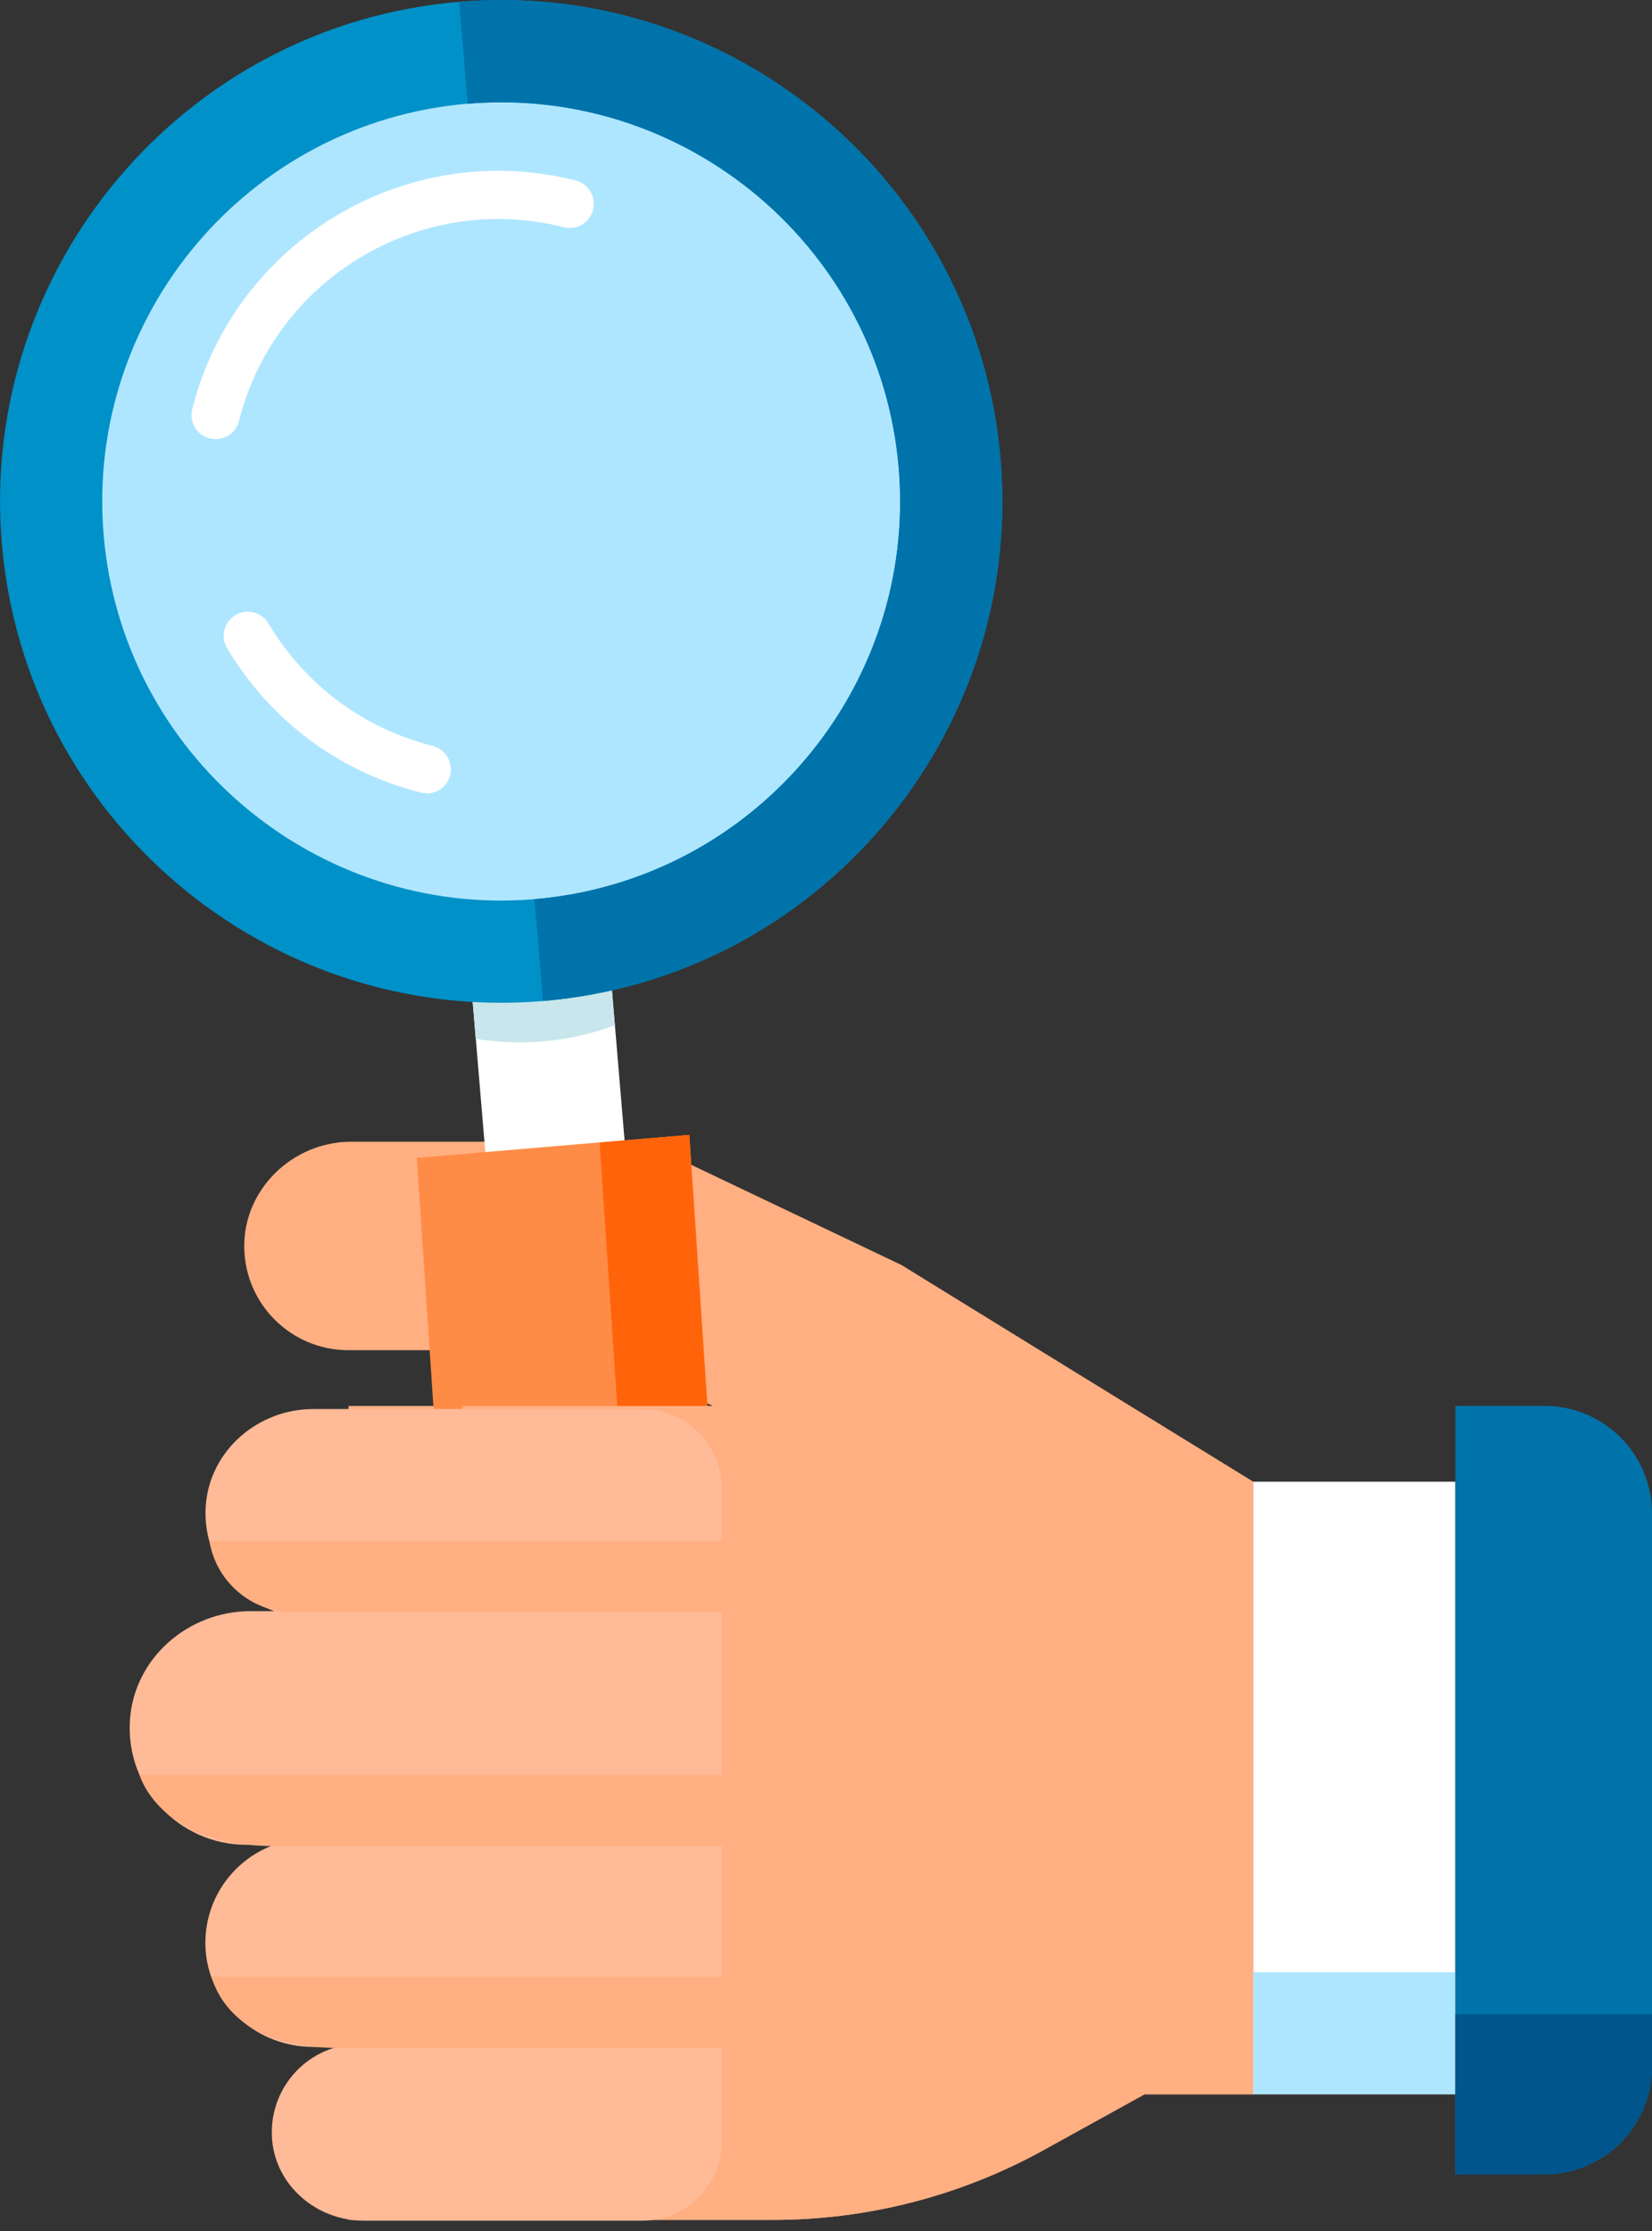 <svg width="40" height="54" viewBox="0 0 40 54" fill="none" xmlns="http://www.w3.org/2000/svg">
<rect x="0" y="0" width="40" height="54" fill="#333333" stroke="none"/>
<g clip-path="url(#clip0_634_3194)">
<path d="M17.049 35.28L16.615 34.836L17.546 35.28H17.049Z" fill="#B4D7DC"/>
<path d="M26.122 33.265L21.826 30.618L16.074 27.878C15.737 27.716 15.365 27.635 14.99 27.635H8.501C7.086 27.635 5.886 28.791 5.914 30.206C5.939 31.578 7.058 32.681 8.436 32.681H14.422L17.259 34.03H8.439V53.732H18.708C21.005 53.732 23.263 53.151 25.275 52.038L27.712 50.692H30.346V35.864L26.122 33.265Z" fill="#FFAF82"/>
<path d="M17.355 20.71C22.268 17.872 23.95 11.589 21.113 6.676C18.275 1.764 11.992 0.081 7.079 2.919C2.166 5.756 0.484 12.039 3.322 16.952C6.159 21.865 12.442 23.547 17.355 20.71Z" fill="#AFE6FF"/>
<path d="M5.221 10.629C5.174 10.629 5.124 10.623 5.077 10.611C4.765 10.533 4.577 10.214 4.655 9.901C5.689 5.818 9.851 3.334 13.937 4.368C14.25 4.446 14.437 4.765 14.359 5.077C14.281 5.39 13.966 5.58 13.65 5.499C10.188 4.624 6.661 6.727 5.786 10.189C5.721 10.454 5.483 10.629 5.221 10.629Z" fill="white"/>
<path d="M10.332 19.202C10.285 19.202 10.235 19.196 10.188 19.183C8.211 18.683 6.545 17.443 5.499 15.69C5.333 15.415 5.424 15.056 5.702 14.89C5.98 14.725 6.336 14.815 6.502 15.093C7.386 16.578 8.798 17.63 10.476 18.055C10.788 18.133 10.976 18.452 10.898 18.765C10.832 19.03 10.595 19.205 10.332 19.205V19.202Z" fill="white"/>
<path d="M14.716 22.757L11.344 23.04L11.816 28.66L15.188 28.376L14.716 22.757Z" fill="white"/>
<path d="M14.887 24.814L14.715 22.758L14.116 22.808C13.75 22.942 13.366 23.03 12.96 23.064C12.553 23.098 12.16 23.076 11.778 23.005L11.344 23.042L11.519 25.145C12.044 25.229 12.585 25.254 13.138 25.207C13.75 25.157 14.337 25.02 14.887 24.817V24.814Z" fill="#C8E6EB"/>
<path d="M13.15 24.229C6.483 24.788 0.603 19.817 0.044 13.15C-0.515 6.483 4.452 0.603 11.119 0.044C17.787 -0.515 23.666 4.455 24.226 11.123C24.785 17.79 19.814 23.67 13.147 24.229H13.15ZM11.329 2.509C6.021 2.956 2.065 7.636 2.509 12.944C2.956 18.252 7.636 22.207 12.941 21.764C18.249 21.317 22.204 16.637 21.761 11.332C21.314 6.024 16.634 2.068 11.325 2.512L11.329 2.509Z" fill="#0091C8"/>
<path d="M11.119 0.044L11.325 2.509C16.634 2.062 21.314 6.021 21.761 11.329C22.207 16.637 18.249 21.317 12.941 21.764L13.147 24.229C19.761 23.673 24.788 17.837 24.226 11.123C23.669 4.474 17.799 -0.518 11.119 0.044Z" fill="#0073AA"/>
<path d="M18.374 52.663L16.69 27.469L10.091 28.025L11.338 46.636L18.374 52.663Z" fill="#FF8C46"/>
<path d="M18.374 52.663L16.69 27.469L14.518 27.653L16.059 50.679L18.374 52.663Z" fill="#FF640A"/>
<path d="M30.346 35.864L23.891 34.03H11.188V53.732H18.708C21.004 53.732 23.263 53.151 25.275 52.039L27.712 50.692H30.346V35.864Z" fill="#FFAF82"/>
<path d="M30.346 50.691H35.239V35.864H30.346V50.691Z" fill="white"/>
<path d="M30.346 50.691H35.239V47.736H30.346V50.691Z" fill="#AFE6FF"/>
<path d="M35.239 34.03H37.401C38.835 34.03 40 35.196 40 36.63V50.03C40 51.464 38.835 52.629 37.401 52.629H35.239V34.03Z" fill="#0073AA"/>
<path d="M35.239 48.755H40V50.03C40 51.464 38.835 52.629 37.401 52.629H35.239V48.755Z" fill="#00558C"/>
<path d="M15.556 34.105H7.583C6.252 34.105 5.086 35.101 4.983 36.432C4.896 37.607 5.611 38.625 6.639 38.997H6.064C4.558 38.997 3.243 40.134 3.146 41.637C3.04 43.284 4.343 44.652 5.967 44.652H6.639C5.611 45.024 4.893 46.042 4.98 47.217C5.08 48.545 6.245 49.545 7.58 49.545H8.161C7.192 49.807 6.499 50.729 6.589 51.797C6.686 52.919 7.68 53.75 8.804 53.75H15.553C16.618 53.75 17.48 52.888 17.48 51.822V36.035C17.48 34.97 16.618 34.108 15.553 34.108L15.556 34.105Z" fill="#FFBA97"/>
<path d="M18.796 39.026H7.108C6.099 39.026 5.239 38.298 5.071 37.305H18.796V39.026Z" fill="#FFAF82"/>
<path d="M18.796 44.683H6.642C3.849 44.683 3.38 42.962 3.38 42.962H18.793V44.683H18.796Z" fill="#FFAF82"/>
<path d="M21.576 49.567H8.142C5.449 49.567 5.13 47.846 5.13 47.846H21.576V49.567Z" fill="#FFAF82"/>
</g>
<defs>
<clipPath id="clip0_634_3194">
<rect width="40" height="53.75" fill="white"/>
</clipPath>
</defs>
</svg>
